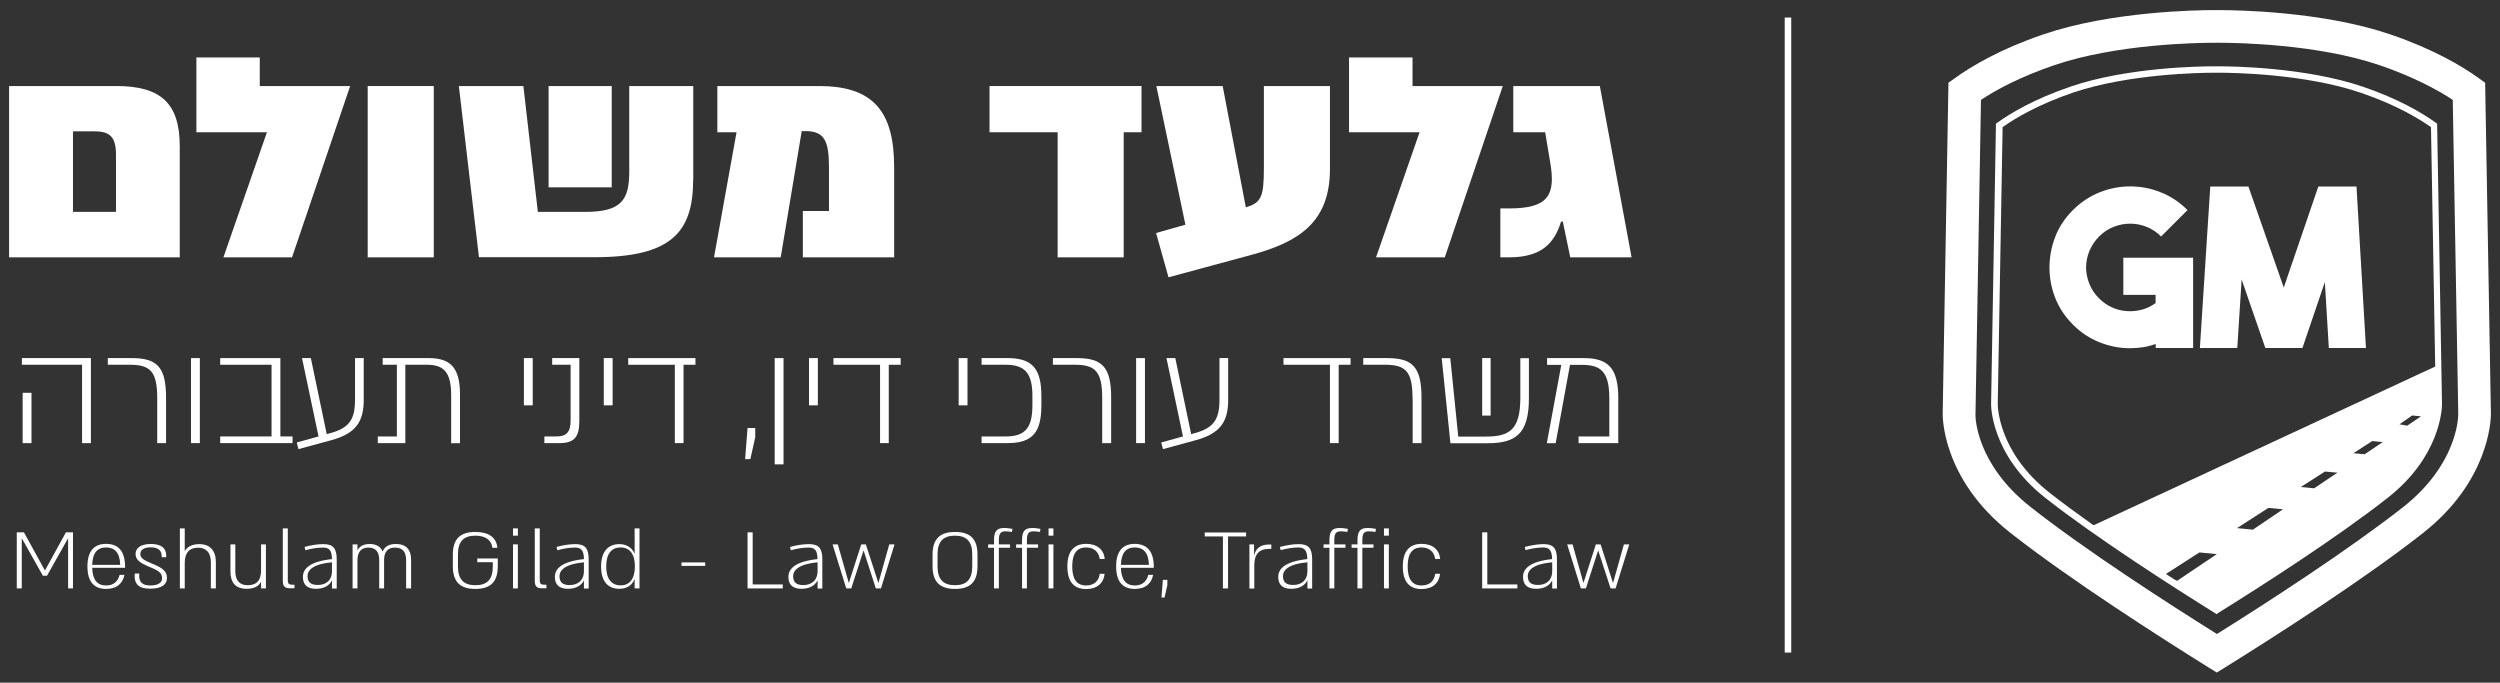 <?xml version="1.0" encoding="utf-8"?>
<!-- Generator: Adobe Illustrator 23.1.0, SVG Export Plug-In . SVG Version: 6.00 Build 0)  -->
<svg version="1.1" id="Layer_1" xmlns="http://www.w3.org/2000/svg" xmlns:xlink="http://www.w3.org/1999/xlink" x="0px" y="0px"
	 width="19.527px" height="5.332px" viewBox="0 0 19.527 5.332" style="enable-background:new 0 0 19.527 5.332;"
	 xml:space="preserve">
<rect x="0" y="0" width="19.527" height="5.332" fill="#333333" stroke="none"/>
<g>
	<g>
		<g>
			<path style="fill:#FFFFFF;" d="M0.906,1.207c0-0.134-0.046-0.181-0.164-0.181H0.57v0.629h0.336V1.207z M1.404,1.142V2.01H0.071
				V0.672h0.838C1.255,0.672,1.404,0.806,1.404,1.142"/>
		</g>
	</g>
	<g>
		<polygon style="fill:#FFFFFF;" points="2.085,1.033 1.534,1.033 1.534,0.449 2.029,0.449 2.029,0.672 2.735,0.672 2.281,2.01 
			1.745,2.01 		"/>
	</g>
	<g>
		<rect x="2.872" y="0.672" style="fill:#FFFFFF;" width="0.516" height="1.338"/>
	</g>
	<g>
		<g>
			<path style="fill:#FFFFFF;" d="M4.285,0.672h0.493v0.791H4.285V0.672z M5.414,1.405c0,0.415-0.178,0.604-0.771,0.604H3.741
				L3.584,0.672h0.504l0.113,0.983H4.57c0.282,0,0.345-0.091,0.345-0.314V0.672h0.5V1.405z"/>
		</g>
		<g>
			<path style="fill:#FFFFFF;" d="M6.984,1.305V2.01H6.271V1.648h0.204V1.312c0-0.203-0.03-0.288-0.183-0.288h-0.03L6.098,2.01
				H5.577l0.176-0.977h-0.15V0.672h0.794C6.815,0.672,6.984,0.864,6.984,1.305"/>
		</g>
	</g>
	<g>
		<polygon style="fill:#FFFFFF;" points="8.916,1.033 8.777,1.033 8.777,2.01 8.261,2.01 8.261,1.033 7.729,1.033 7.729,0.672 
			8.916,0.672 		"/>
	</g>
	<g>
		<g>
			<path style="fill:#FFFFFF;" d="M10.388,0.672v0.647c0,0.41-0.234,0.569-0.611,0.671l-0.65,0.176L9.03,1.82l0.229-0.065
				L9.032,0.672h0.518l0.181,0.948c0.12-0.038,0.141-0.078,0.141-0.312V0.672H10.388z"/>
		</g>
	</g>
	<g>
		<polygon style="fill:#FFFFFF;" points="11.088,1.033 10.537,1.033 10.537,0.449 11.033,0.449 11.033,0.672 11.738,0.672 
			11.285,2.01 10.748,2.01 		"/>
	</g>
	<g>
		<g>
			<path style="fill:#FFFFFF;" d="M11.786,2.01h-0.067V1.628h0.067c0.303,0,0.368-0.098,0.322-0.361l-0.039-0.234H11.82V0.672h0.676
				l0.248,1.338h-0.479l-0.058-0.279h-0.014C12.14,1.903,12.038,2.01,11.786,2.01"/>
		</g>
	</g>
	<g>
		<g>
			<defs>
				<path id="SVGID_1_" d="M17.297,0.543c-0.109,0-0.676,0.008-1.116,0.158c-0.283,0.097-0.466,0.208-0.565,0.279l-0.038,2.172
					l0,0.005c0,0.004-0.007,0.381,0.415,0.712c0.404,0.317,1.026,0.713,1.321,0.897c0.296-0.184,0.917-0.58,1.321-0.897
					c0.399-0.314,0.415-0.671,0.415-0.714l-0.038-2.176c-0.098-0.071-0.281-0.182-0.565-0.279c-0.44-0.15-1.007-0.158-1.116-0.158
					H17.297z"/>
			</defs>
			<clipPath id="SVGID_2_">
				<use xlink:href="#SVGID_1_"  style="overflow:visible;"/>
			</clipPath>
			<g style="clip-path:url(#SVGID_2_);">
				<path style="fill:#FFFFFF;" d="M18.807,3.352l-0.13-0.024l0.157-0.109l0.149,0.014L18.807,3.352z M18.476,3.575l-0.17-0.016
					l0.216-0.139l0.162,0.016L18.476,3.575z M18.082,3.841l-0.187-0.018l0.259-0.166l0.176,0.017L18.082,3.841z M17.604,4.163
					l-0.207-0.02l0.315-0.202l0.194,0.019L17.604,4.163z M17.012,4.562L16.781,4.54l0.391-0.252l0.216,0.021L17.012,4.562z
					 M19.587,2.627l-3.605,1.675c0.005,0.233,0.063,0.452,0.162,0.647l0.353-0.227l0.242,0.023l-0.511,0.348
					c0.175,0.266,0.432,0.473,0.735,0.585l3.102-2.717"/>
			</g>
			<g style="clip-path:url(#SVGID_2_);">
				<path style="fill:#FFFFFF;" d="M16.969,5.708l-0.014-0.005c-0.303-0.112-0.569-0.323-0.747-0.595l-0.014-0.021l0.474-0.323
					l-0.163-0.016l-0.369,0.238l-0.013-0.025c-0.105-0.205-0.16-0.427-0.165-0.658l0-0.017l0.015-0.007l3.605-1.675l0.022,0.046
					l-3.59,1.668c0.007,0.208,0.056,0.408,0.147,0.594l0.336-0.216l0.322,0.031l-0.549,0.374c0.17,0.248,0.415,0.442,0.694,0.549
					l3.091-2.707l0.034,0.038L16.969,5.708z M17.019,4.589l-0.313-0.03l0.46-0.296l0.295,0.028L17.019,4.589z M16.857,4.522
					l0.149,0.014l0.309-0.208l-0.136-0.013L16.857,4.522z M17.611,4.189l-0.289-0.028l0.384-0.247l0.274,0.026L17.611,4.189z
					 M17.473,4.125l0.124,0.012l0.235-0.159l-0.114-0.011L17.473,4.125z M18.089,3.867L17.82,3.841l0.328-0.211l0.256,0.025
					L18.089,3.867z M17.971,3.804l0.104,0.01l0.182-0.122L18.16,3.683L17.971,3.804z M18.483,3.601l-0.253-0.024l0.286-0.184
					l0.241,0.023L18.483,3.601z M18.382,3.54l0.088,0.008l0.141-0.095l-0.082-0.008L18.382,3.54z M18.813,3.379l-0.201-0.038
					l0.215-0.149l0.229,0.022L18.813,3.379z M18.742,3.314l0.06,0.011l0.108-0.073l-0.069-0.007L18.742,3.314z"/>
			</g>
		</g>
		<g>
			<g>
				<path style="fill:#FFFFFF;" d="M17.315,4.797l-0.014-0.008c-0.323-0.201-0.925-0.586-1.324-0.899
					c-0.431-0.339-0.425-0.73-0.425-0.734l0.038-2.19l0.01-0.007c0.105-0.076,0.29-0.186,0.571-0.282
					c0.444-0.152,1.014-0.159,1.124-0.159h0.036c0.11,0,0.68,0.008,1.124,0.159c0.282,0.096,0.466,0.206,0.571,0.282l0.01,0.007
					l0,0.013l0.038,2.176c0,0.042-0.015,0.413-0.425,0.734c-0.398,0.313-1,0.698-1.324,0.899L17.315,4.797z M15.642,0.993
					l-0.038,2.159c0,0.009-0.004,0.375,0.405,0.697c0.391,0.307,0.98,0.684,1.306,0.887c0.325-0.203,0.915-0.58,1.306-0.887
					c0.391-0.307,0.405-0.655,0.405-0.694l-0.038-2.162c-0.104-0.073-0.281-0.177-0.547-0.268c-0.436-0.149-0.999-0.157-1.108-0.157
					h-0.036c-0.108,0-0.671,0.008-1.107,0.156C15.923,0.816,15.746,0.919,15.642,0.993z"/>
			</g>
			<g>
				<path style="fill:#FFFFFF;" d="M17.13,2.013v0.705h-0.292V2.687c-0.032,0.011-0.065,0.02-0.099,0.025
					c-0.034,0.005-0.067,0.008-0.1,0.008c-0.081,0-0.161-0.015-0.239-0.046c-0.078-0.031-0.148-0.077-0.209-0.139
					c-0.062-0.062-0.108-0.131-0.138-0.208c-0.03-0.077-0.045-0.156-0.045-0.238c0-0.081,0.015-0.161,0.045-0.239
					c0.03-0.078,0.076-0.147,0.138-0.209c0.062-0.062,0.132-0.108,0.209-0.139c0.078-0.031,0.157-0.046,0.239-0.046
					c0.081,0,0.161,0.015,0.238,0.046c0.078,0.031,0.148,0.077,0.209,0.139l-0.206,0.206c-0.033-0.033-0.071-0.058-0.113-0.075
					c-0.042-0.017-0.085-0.025-0.129-0.025c-0.044,0-0.086,0.008-0.129,0.025c-0.042,0.017-0.08,0.041-0.113,0.075
					c-0.033,0.033-0.058,0.071-0.076,0.113c-0.017,0.042-0.026,0.085-0.026,0.129c0,0.043,0.009,0.086,0.026,0.129
					c0.017,0.042,0.042,0.08,0.076,0.113c0.03,0.03,0.063,0.053,0.1,0.07c0.037,0.017,0.076,0.026,0.115,0.029
					c0.039,0.003,0.079-0.001,0.118-0.011c0.039-0.01,0.075-0.028,0.108-0.052V2.303h-0.252v-0.29H17.13z"/>
			</g>
		</g>
		<g>
			<polygon style="fill:#FFFFFF;" points="18.108,1.457 18.406,1.457 18.48,2.718 18.19,2.718 18.159,2.203 17.984,2.718 
				17.694,2.718 17.509,2.183 17.475,2.718 17.183,2.718 17.264,1.457 17.562,1.457 17.838,2.246 			"/>
		</g>
		<g>
			<g>
				<path style="fill:#FFFFFF;" d="M17.315,5.253l-0.068-0.042c-0.377-0.235-1.078-0.683-1.543-1.048
					c-0.545-0.428-0.53-0.929-0.53-0.934l0.045-2.583l0.052-0.037c0.127-0.091,0.35-0.225,0.688-0.34
					c0.529-0.181,1.205-0.19,1.335-0.19h0.042c0.13,0,0.806,0.009,1.335,0.19c0.338,0.115,0.561,0.249,0.688,0.34l0.052,0.037
					l0.045,2.587c0,0.056-0.019,0.529-0.53,0.93c-0.465,0.366-1.167,0.814-1.543,1.048L17.315,5.253z M15.473,0.78L15.43,3.244
					c0,0.011,0.002,0.38,0.433,0.718c0.43,0.338,1.069,0.75,1.453,0.99c0.384-0.24,1.023-0.653,1.453-0.99
					c0.417-0.328,0.432-0.688,0.432-0.728L19.158,0.78c-0.119-0.078-0.304-0.179-0.569-0.27c-0.491-0.168-1.129-0.176-1.252-0.176
					h-0.042c-0.123,0-0.761,0.008-1.252,0.176C15.776,0.601,15.591,0.702,15.473,0.78z"/>
			</g>
		</g>
	</g>
	<g>
		<rect x="13.94" y="0.137" style="fill:#FFFFFF;" width="0.051" height="4.96"/>
	</g>
	<g>
		<polygon style="fill:#FFFFFF;" points="0.515,4.158 0.351,4.456 0.187,4.158 0.131,4.158 0.131,4.596 0.17,4.596 0.17,4.204 
			0.335,4.497 0.367,4.497 0.532,4.204 0.532,4.596 0.57,4.596 0.57,4.158 		"/>
	</g>
	<g>
		<g>
			<path style="fill:#FFFFFF;" d="M0.72,4.412h0.219c-0.003-0.099-0.046-0.136-0.11-0.136C0.759,4.276,0.723,4.32,0.72,4.412
				 M0.977,4.435H0.72c0.003,0.093,0.039,0.138,0.109,0.138c0.063,0,0.094-0.037,0.105-0.083h0.038
				c-0.012,0.063-0.056,0.11-0.143,0.11c-0.097,0-0.146-0.059-0.146-0.176c0-0.116,0.049-0.176,0.146-0.176S0.979,4.307,0.977,4.435
				"/>
		</g>
		<g>
			<path style="fill:#FFFFFF;" d="M1.053,4.48h0.035C1.081,4.547,1.112,4.573,1.175,4.573c0.061,0,0.092-0.023,0.091-0.056
				C1.266,4.479,1.245,4.459,1.17,4.429C1.083,4.393,1.059,4.368,1.059,4.326c0-0.043,0.037-0.077,0.118-0.077
				c0.101,0,0.125,0.048,0.121,0.103H1.263C1.265,4.313,1.25,4.275,1.177,4.275c-0.057,0-0.081,0.024-0.081,0.052
				c0,0.03,0.024,0.048,0.091,0.075c0.092,0.037,0.117,0.064,0.117,0.114c0,0.051-0.045,0.082-0.129,0.082
				C1.092,4.599,1.043,4.568,1.053,4.48"/>
		</g>
		<g>
			<path style="fill:#FFFFFF;" d="M1.686,4.391v0.205H1.647V4.391c0-0.071-0.034-0.113-0.099-0.113
				c-0.072,0-0.105,0.044-0.105,0.118v0.2H1.405V4.127h0.038v0.178C1.463,4.27,1.501,4.25,1.556,4.25
				C1.642,4.25,1.686,4.302,1.686,4.391"/>
		</g>
		<g>
			<path style="fill:#FFFFFF;" d="M2.077,4.252v0.344H2.039V4.544C2.02,4.58,1.983,4.599,1.927,4.599
				C1.84,4.599,1.8,4.551,1.8,4.463V4.252h0.038v0.21c0,0.07,0.032,0.109,0.097,0.109c0.072,0,0.104-0.041,0.104-0.114V4.252H2.077z
				"/>
		</g>
		<g>
			<path style="fill:#FFFFFF;" d="M2.209,4.535V4.127h0.039v0.403c0,0.031,0.01,0.037,0.035,0.037H2.3v0.028H2.274
				C2.227,4.596,2.209,4.584,2.209,4.535"/>
		</g>
		<g>
			<path style="fill:#FFFFFF;" d="M2.593,4.459V4.392c-0.146,0.013-0.191,0.06-0.191,0.108c0,0.044,0.023,0.069,0.078,0.069
				C2.538,4.57,2.593,4.541,2.593,4.459 M2.63,4.369v0.228H2.593V4.533C2.571,4.578,2.525,4.599,2.467,4.599
				c-0.068,0-0.101-0.033-0.101-0.093c0-0.067,0.059-0.121,0.227-0.139C2.592,4.3,2.573,4.276,2.521,4.277
				C2.476,4.277,2.429,4.286,2.385,4.298L2.379,4.272C2.426,4.259,2.477,4.25,2.526,4.25C2.603,4.25,2.63,4.284,2.63,4.369"/>
		</g>
		<g>
			<path style="fill:#FFFFFF;" d="M3.211,4.374v0.222H3.172V4.374c0-0.06-0.025-0.097-0.087-0.097c-0.059,0-0.085,0.037-0.085,0.097
				v0.222H2.962V4.374c0-0.06-0.025-0.097-0.085-0.097c-0.059,0-0.085,0.038-0.085,0.1v0.219H2.754V4.252h0.038v0.046
				c0.017-0.031,0.048-0.049,0.094-0.049c0.054,0,0.087,0.021,0.103,0.059c0.015-0.038,0.048-0.059,0.103-0.059
				C3.175,4.249,3.211,4.295,3.211,4.374"/>
		</g>
		<g>
			<path style="fill:#FFFFFF;" d="M3.888,4.362v0.06c0,0.124-0.057,0.178-0.175,0.178c-0.118,0-0.176-0.054-0.176-0.178v-0.09
				c0-0.123,0.058-0.177,0.176-0.177c0.103,0,0.164,0.041,0.172,0.124H3.846C3.839,4.217,3.79,4.184,3.713,4.184
				c-0.09,0-0.136,0.044-0.136,0.145v0.096c0,0.101,0.046,0.146,0.136,0.146c0.09,0,0.136-0.043,0.136-0.144V4.391H3.728V4.362
				H3.888z"/>
		</g>
	</g>
	<g>
		<path style="fill:#FFFFFF;" d="M4.007,4.596h0.038V4.252H4.007V4.596z M4.007,4.184h0.038V4.127H4.007V4.184z"/>
	</g>
	<g>
		<g>
			<path style="fill:#FFFFFF;" d="M4.177,4.535V4.127h0.039v0.403c0,0.031,0.01,0.037,0.035,0.037h0.017v0.028H4.242
				C4.195,4.596,4.177,4.584,4.177,4.535"/>
		</g>
		<g>
			<path style="fill:#FFFFFF;" d="M4.561,4.459V4.392C4.415,4.406,4.37,4.453,4.37,4.501c0,0.044,0.023,0.069,0.078,0.069
				C4.506,4.57,4.561,4.541,4.561,4.459 M4.598,4.369v0.228H4.561V4.533C4.539,4.578,4.493,4.599,4.435,4.599
				c-0.068,0-0.101-0.033-0.101-0.093c0-0.067,0.059-0.121,0.227-0.139C4.56,4.3,4.541,4.276,4.489,4.277
				C4.444,4.277,4.397,4.286,4.353,4.298L4.347,4.272C4.394,4.259,4.445,4.25,4.494,4.25C4.571,4.25,4.598,4.284,4.598,4.369"/>
		</g>
		<g>
			<path style="fill:#FFFFFF;" d="M4.959,4.424c0-0.095-0.039-0.148-0.112-0.148c-0.074,0-0.112,0.054-0.112,0.148
				c0,0.094,0.039,0.148,0.112,0.148C4.919,4.573,4.959,4.519,4.959,4.424 M4.995,4.127v0.469H4.957V4.521
				C4.939,4.571,4.896,4.599,4.838,4.599c-0.094,0-0.143-0.063-0.143-0.174c0-0.111,0.05-0.175,0.143-0.175
				c0.057,0,0.1,0.028,0.119,0.077v-0.2H4.995z"/>
		</g>
	</g>
	<g>
		<rect x="5.323" y="4.393" style="fill:#FFFFFF;" width="0.185" height="0.027"/>
	</g>
	<g>
		<polygon style="fill:#FFFFFF;" points="5.839,4.158 5.879,4.158 5.879,4.565 6.114,4.565 6.114,4.596 5.839,4.596 		"/>
	</g>
	<g>
		<g>
			<path style="fill:#FFFFFF;" d="M6.386,4.459V4.392C6.24,4.406,6.195,4.453,6.195,4.501c0,0.044,0.023,0.069,0.078,0.069
				C6.33,4.57,6.386,4.541,6.386,4.459 M6.423,4.369v0.228H6.386V4.533C6.363,4.578,6.318,4.599,6.259,4.599
				c-0.068,0-0.101-0.033-0.101-0.093c0-0.067,0.059-0.121,0.227-0.139C6.385,4.3,6.366,4.276,6.313,4.277
				C6.269,4.277,6.222,4.286,6.177,4.298L6.171,4.272C6.218,4.259,6.27,4.25,6.319,4.25C6.396,4.25,6.423,4.284,6.423,4.369"/>
		</g>
	</g>
	<g>
		<polygon style="fill:#FFFFFF;" points="6.987,4.252 6.881,4.596 6.841,4.596 6.745,4.299 6.649,4.596 6.61,4.596 6.503,4.252 
			6.544,4.252 6.63,4.554 6.727,4.252 6.763,4.252 6.861,4.554 6.946,4.252 		"/>
	</g>
	<g>
		<g>
			<path style="fill:#FFFFFF;" d="M7.594,4.425V4.329c0-0.1-0.045-0.145-0.135-0.145c-0.09,0-0.136,0.044-0.136,0.145v0.096
				c0,0.101,0.046,0.146,0.136,0.146C7.549,4.571,7.594,4.526,7.594,4.425 M7.284,4.422v-0.09c0-0.123,0.058-0.177,0.176-0.177
				c0.118,0,0.175,0.054,0.175,0.177v0.09c0,0.124-0.057,0.178-0.175,0.178C7.342,4.6,7.284,4.546,7.284,4.422"/>
		</g>
		<g>
			<path style="fill:#FFFFFF;" d="M7.802,4.22v0.032h0.087v0.026H7.802v0.318H7.764V4.279H7.718V4.252h0.046V4.22
				c0-0.067,0.019-0.096,0.079-0.096c0.025,0,0.048,0.004,0.065,0.007L7.904,4.155C7.893,4.154,7.874,4.15,7.854,4.15
				C7.813,4.15,7.802,4.169,7.802,4.22"/>
		</g>
		<g>
			<path style="fill:#FFFFFF;" d="M8.021,4.22v0.032h0.087v0.026H8.021v0.318H7.983V4.279H7.937V4.252h0.046V4.22
				c0-0.067,0.019-0.096,0.079-0.096c0.025,0,0.048,0.004,0.065,0.007L8.123,4.155C8.111,4.154,8.093,4.15,8.073,4.15
				C8.032,4.15,8.021,4.169,8.021,4.22"/>
		</g>
	</g>
	<g>
		<path style="fill:#FFFFFF;" d="M8.19,4.596h0.038V4.252H8.19V4.596z M8.19,4.184h0.038V4.127H8.19V4.184z"/>
	</g>
	<g>
		<g>
			<path style="fill:#FFFFFF;" d="M8.337,4.424c0-0.116,0.05-0.176,0.147-0.176c0.087,0,0.138,0.046,0.145,0.118H8.59
				c-0.008-0.054-0.044-0.09-0.107-0.09c-0.072,0-0.108,0.048-0.108,0.148c0,0.1,0.036,0.149,0.108,0.149
				c0.064,0,0.1-0.036,0.107-0.091h0.038C8.621,4.554,8.57,4.601,8.483,4.601C8.386,4.601,8.337,4.541,8.337,4.424"/>
		</g>
		<g>
			<path style="fill:#FFFFFF;" d="M8.755,4.412h0.219c-0.003-0.099-0.046-0.136-0.11-0.136C8.794,4.276,8.758,4.32,8.755,4.412
				 M9.012,4.435H8.755c0.003,0.093,0.039,0.138,0.109,0.138c0.063,0,0.094-0.037,0.105-0.083h0.038
				c-0.012,0.063-0.056,0.11-0.143,0.11c-0.097,0-0.146-0.059-0.146-0.176c0-0.116,0.049-0.176,0.146-0.176
				C8.96,4.249,9.014,4.307,9.012,4.435"/>
		</g>
	</g>
	<g>
		<polygon style="fill:#FFFFFF;" points="9.083,4.529 9.072,4.667 9.096,4.667 9.118,4.57 9.118,4.529 		"/>
	</g>
	<g>
		<polygon style="fill:#FFFFFF;" points="9.733,4.19 9.592,4.19 9.592,4.596 9.552,4.596 9.552,4.19 9.41,4.19 9.41,4.159 
			9.733,4.159 		"/>
	</g>
	<g>
		<g>
			<path style="fill:#FFFFFF;" d="M9.759,4.252h0.036v0.083l0.001,0.001c0.012-0.049,0.047-0.083,0.116-0.083H9.93v0.034H9.912
				c-0.074,0-0.115,0.039-0.115,0.128v0.182H9.759V4.252z"/>
		</g>
		<g>
			<path style="fill:#FFFFFF;" d="M10.212,4.459V4.392c-0.146,0.013-0.191,0.06-0.191,0.108c0,0.044,0.023,0.069,0.078,0.069
				C10.156,4.57,10.212,4.541,10.212,4.459 M10.249,4.369v0.228h-0.037V4.533c-0.023,0.045-0.068,0.066-0.127,0.066
				c-0.068,0-0.101-0.033-0.101-0.093c0-0.067,0.059-0.121,0.227-0.139c-0.001-0.067-0.02-0.091-0.072-0.091
				c-0.045,0.001-0.092,0.009-0.136,0.021L9.997,4.272c0.047-0.012,0.098-0.022,0.147-0.022C10.222,4.25,10.249,4.284,10.249,4.369"
				/>
		</g>
		<g>
			<path style="fill:#FFFFFF;" d="M10.422,4.22v0.032h0.087v0.026h-0.087v0.318h-0.038V4.279h-0.046V4.252h0.046V4.22
				c0-0.067,0.019-0.096,0.079-0.096c0.025,0,0.048,0.004,0.065,0.007l-0.004,0.024c-0.012-0.002-0.03-0.005-0.05-0.005
				C10.433,4.15,10.422,4.169,10.422,4.22"/>
		</g>
		<g>
			<path style="fill:#FFFFFF;" d="M10.641,4.22v0.032h0.087v0.026h-0.087v0.318h-0.038V4.279h-0.046V4.252h0.046V4.22
				c0-0.067,0.019-0.096,0.079-0.096c0.025,0,0.048,0.004,0.065,0.007l-0.004,0.024c-0.012-0.002-0.03-0.005-0.05-0.005
				C10.652,4.15,10.641,4.169,10.641,4.22"/>
		</g>
	</g>
	<g>
		<path style="fill:#FFFFFF;" d="M10.81,4.596h0.038V4.252H10.81V4.596z M10.81,4.184h0.038V4.127H10.81V4.184z"/>
	</g>
	<g>
		<g>
			<path style="fill:#FFFFFF;" d="M10.957,4.424c0-0.116,0.05-0.176,0.147-0.176c0.087,0,0.138,0.046,0.145,0.118H11.21
				c-0.008-0.054-0.044-0.09-0.107-0.09c-0.072,0-0.108,0.048-0.108,0.148c0,0.1,0.036,0.149,0.108,0.149
				c0.064,0,0.1-0.036,0.107-0.091h0.038c-0.008,0.073-0.058,0.119-0.145,0.119C11.006,4.601,10.957,4.541,10.957,4.424"/>
		</g>
	</g>
	<g>
		<polygon style="fill:#FFFFFF;" points="11.577,4.158 11.617,4.158 11.617,4.565 11.852,4.565 11.852,4.596 11.577,4.596 		"/>
	</g>
	<g>
		<g>
			<path style="fill:#FFFFFF;" d="M12.124,4.459V4.392c-0.146,0.013-0.191,0.06-0.191,0.108c0,0.044,0.023,0.069,0.078,0.069
				C12.068,4.57,12.124,4.541,12.124,4.459 M12.161,4.369v0.228h-0.037V4.533c-0.023,0.045-0.068,0.066-0.127,0.066
				c-0.068,0-0.101-0.033-0.101-0.093c0-0.067,0.059-0.121,0.227-0.139c-0.001-0.067-0.02-0.091-0.072-0.091
				c-0.045,0.001-0.092,0.009-0.136,0.021L11.91,4.272c0.047-0.012,0.098-0.022,0.147-0.022C12.134,4.25,12.161,4.284,12.161,4.369"
				/>
		</g>
	</g>
	<g>
		<polygon style="fill:#FFFFFF;" points="12.726,4.252 12.619,4.596 12.58,4.596 12.483,4.299 12.387,4.596 12.348,4.596 
			12.241,4.252 12.283,4.252 12.368,4.554 12.465,4.252 12.502,4.252 12.599,4.554 12.684,4.252 		"/>
	</g>
	<g>
		<path style="fill:#FFFFFF;" d="M0.246,3.461H0.177V3.068h0.069V3.461z M0.71,3.461H0.641V2.849h-0.47V2.797H0.71V3.461z"/>
	</g>
	<g>
		<g>
			<path style="fill:#FFFFFF;" d="M1.228,3.11c0-0.209-0.054-0.261-0.214-0.261H0.842V2.797h0.185c0.197,0,0.27,0.066,0.27,0.308
				v0.356H1.228V3.11z"/>
		</g>
	</g>
	<g>
		<rect x="1.492" y="2.797" style="fill:#FFFFFF;" width="0.069" height="0.664"/>
	</g>
	<g>
		<polygon style="fill:#FFFFFF;" points="2.285,3.409 2.285,3.461 1.72,3.461 1.72,3.409 2.121,3.409 2.121,2.849 1.72,2.849 
			1.72,2.797 2.19,2.797 2.19,3.409 		"/>
	</g>
	<g>
		<g>
			<path style="fill:#FFFFFF;" d="M2.841,2.797v0.327c0,0.177-0.068,0.264-0.256,0.315L2.331,3.508L2.318,3.456l0.17-0.047
				L2.359,2.797h0.069l0.124,0.594l0.022-0.006c0.154-0.041,0.199-0.108,0.199-0.262V2.797H2.841z"/>
		</g>
		<g>
			<path style="fill:#FFFFFF;" d="M3.593,3.081v0.381H3.524V3.086c0-0.185-0.063-0.237-0.19-0.237H3.166v0.612H2.951V3.409H3.1
				v-0.56H2.989V2.797h0.358C3.512,2.797,3.593,2.864,3.593,3.081"/>
		</g>
	</g>
	<g>
		<rect x="4.092" y="2.797" style="fill:#FFFFFF;" width="0.069" height="0.369"/>
	</g>
	<g>
		<g>
			<path style="fill:#FFFFFF;" d="M4.252,3.461V3.409h0.095c0.08,0,0.11-0.037,0.11-0.126V2.849H4.313V2.797h0.212V3.29
				c0,0.125-0.041,0.171-0.155,0.171H4.252z"/>
		</g>
	</g>
	<g>
		<rect x="4.716" y="2.797" style="fill:#FFFFFF;" width="0.069" height="0.369"/>
	</g>
	<g>
		<polygon style="fill:#FFFFFF;" points="5.432,2.849 5.339,2.849 5.339,3.461 5.271,3.461 5.271,2.849 4.907,2.849 4.907,2.797 
			5.432,2.797 		"/>
	</g>
	<g>
		<polygon style="fill:#FFFFFF;" points="5.839,3.343 5.82,3.586 5.861,3.586 5.899,3.415 5.899,3.343 		"/>
	</g>
	<g>
		<rect x="6.051" y="2.797" style="fill:#FFFFFF;" width="0.069" height="0.83"/>
	</g>
	<g>
		<rect x="6.319" y="2.797" style="fill:#FFFFFF;" width="0.069" height="0.369"/>
	</g>
	<g>
		<polygon style="fill:#FFFFFF;" points="7.035,2.849 6.942,2.849 6.942,3.461 6.874,3.461 6.874,2.849 6.51,2.849 6.51,2.797 
			7.035,2.797 		"/>
	</g>
	<g>
		<rect x="7.488" y="2.797" style="fill:#FFFFFF;" width="0.069" height="0.369"/>
	</g>
	<g>
		<g>
			<path style="fill:#FFFFFF;" d="M8.134,3.093v0.073c0,0.209-0.068,0.295-0.263,0.295H7.667V3.409h0.189
				c0.159,0,0.208-0.075,0.208-0.246V3.095c0-0.17-0.05-0.246-0.208-0.246H7.667V2.797h0.204C8.066,2.797,8.134,2.884,8.134,3.093"
				/>
		</g>
		<g>
			<path style="fill:#FFFFFF;" d="M8.609,3.11c0-0.209-0.054-0.261-0.214-0.261H8.224V2.797h0.185c0.197,0,0.27,0.066,0.27,0.308
				v0.356H8.609V3.11z"/>
		</g>
	</g>
	<g>
		<rect x="8.874" y="2.797" style="fill:#FFFFFF;" width="0.069" height="0.664"/>
	</g>
	<g>
		<g>
			<path style="fill:#FFFFFF;" d="M9.593,2.797v0.327c0,0.177-0.068,0.264-0.256,0.315L9.084,3.508L9.07,3.456l0.17-0.047
				L9.111,2.797H9.18l0.124,0.594l0.022-0.006c0.154-0.041,0.199-0.108,0.199-0.262V2.797H9.593z"/>
		</g>
	</g>
	<g>
		<polygon style="fill:#FFFFFF;" points="10.549,2.849 10.456,2.849 10.456,3.461 10.388,3.461 10.388,2.849 10.025,2.849 
			10.025,2.797 10.549,2.797 		"/>
	</g>
	<g>
		<g>
			<path style="fill:#FFFFFF;" d="M11.033,3.11c0-0.209-0.054-0.261-0.214-0.261h-0.171V2.797h0.185c0.197,0,0.27,0.066,0.27,0.308
				v0.356h-0.069V3.11z"/>
		</g>
		<g>
			<path style="fill:#FFFFFF;" d="M11.577,2.797h0.066v0.449h-0.066V2.797z M11.942,3.113c0,0.28-0.108,0.349-0.324,0.349h-0.289
				l-0.068-0.664h0.067l0.062,0.612h0.216c0.182,0,0.269-0.052,0.269-0.302v-0.31h0.067V3.113z"/>
		</g>
		<g>
			<path style="fill:#FFFFFF;" d="M12.64,3.11v0.351H12.33V3.409h0.24V3.112c0-0.201-0.06-0.262-0.21-0.262h-0.097l-0.112,0.612
				h-0.069l0.113-0.612h-0.111V2.797h0.287C12.561,2.797,12.64,2.876,12.64,3.11"/>
		</g>
	</g>
</g>
</svg>
